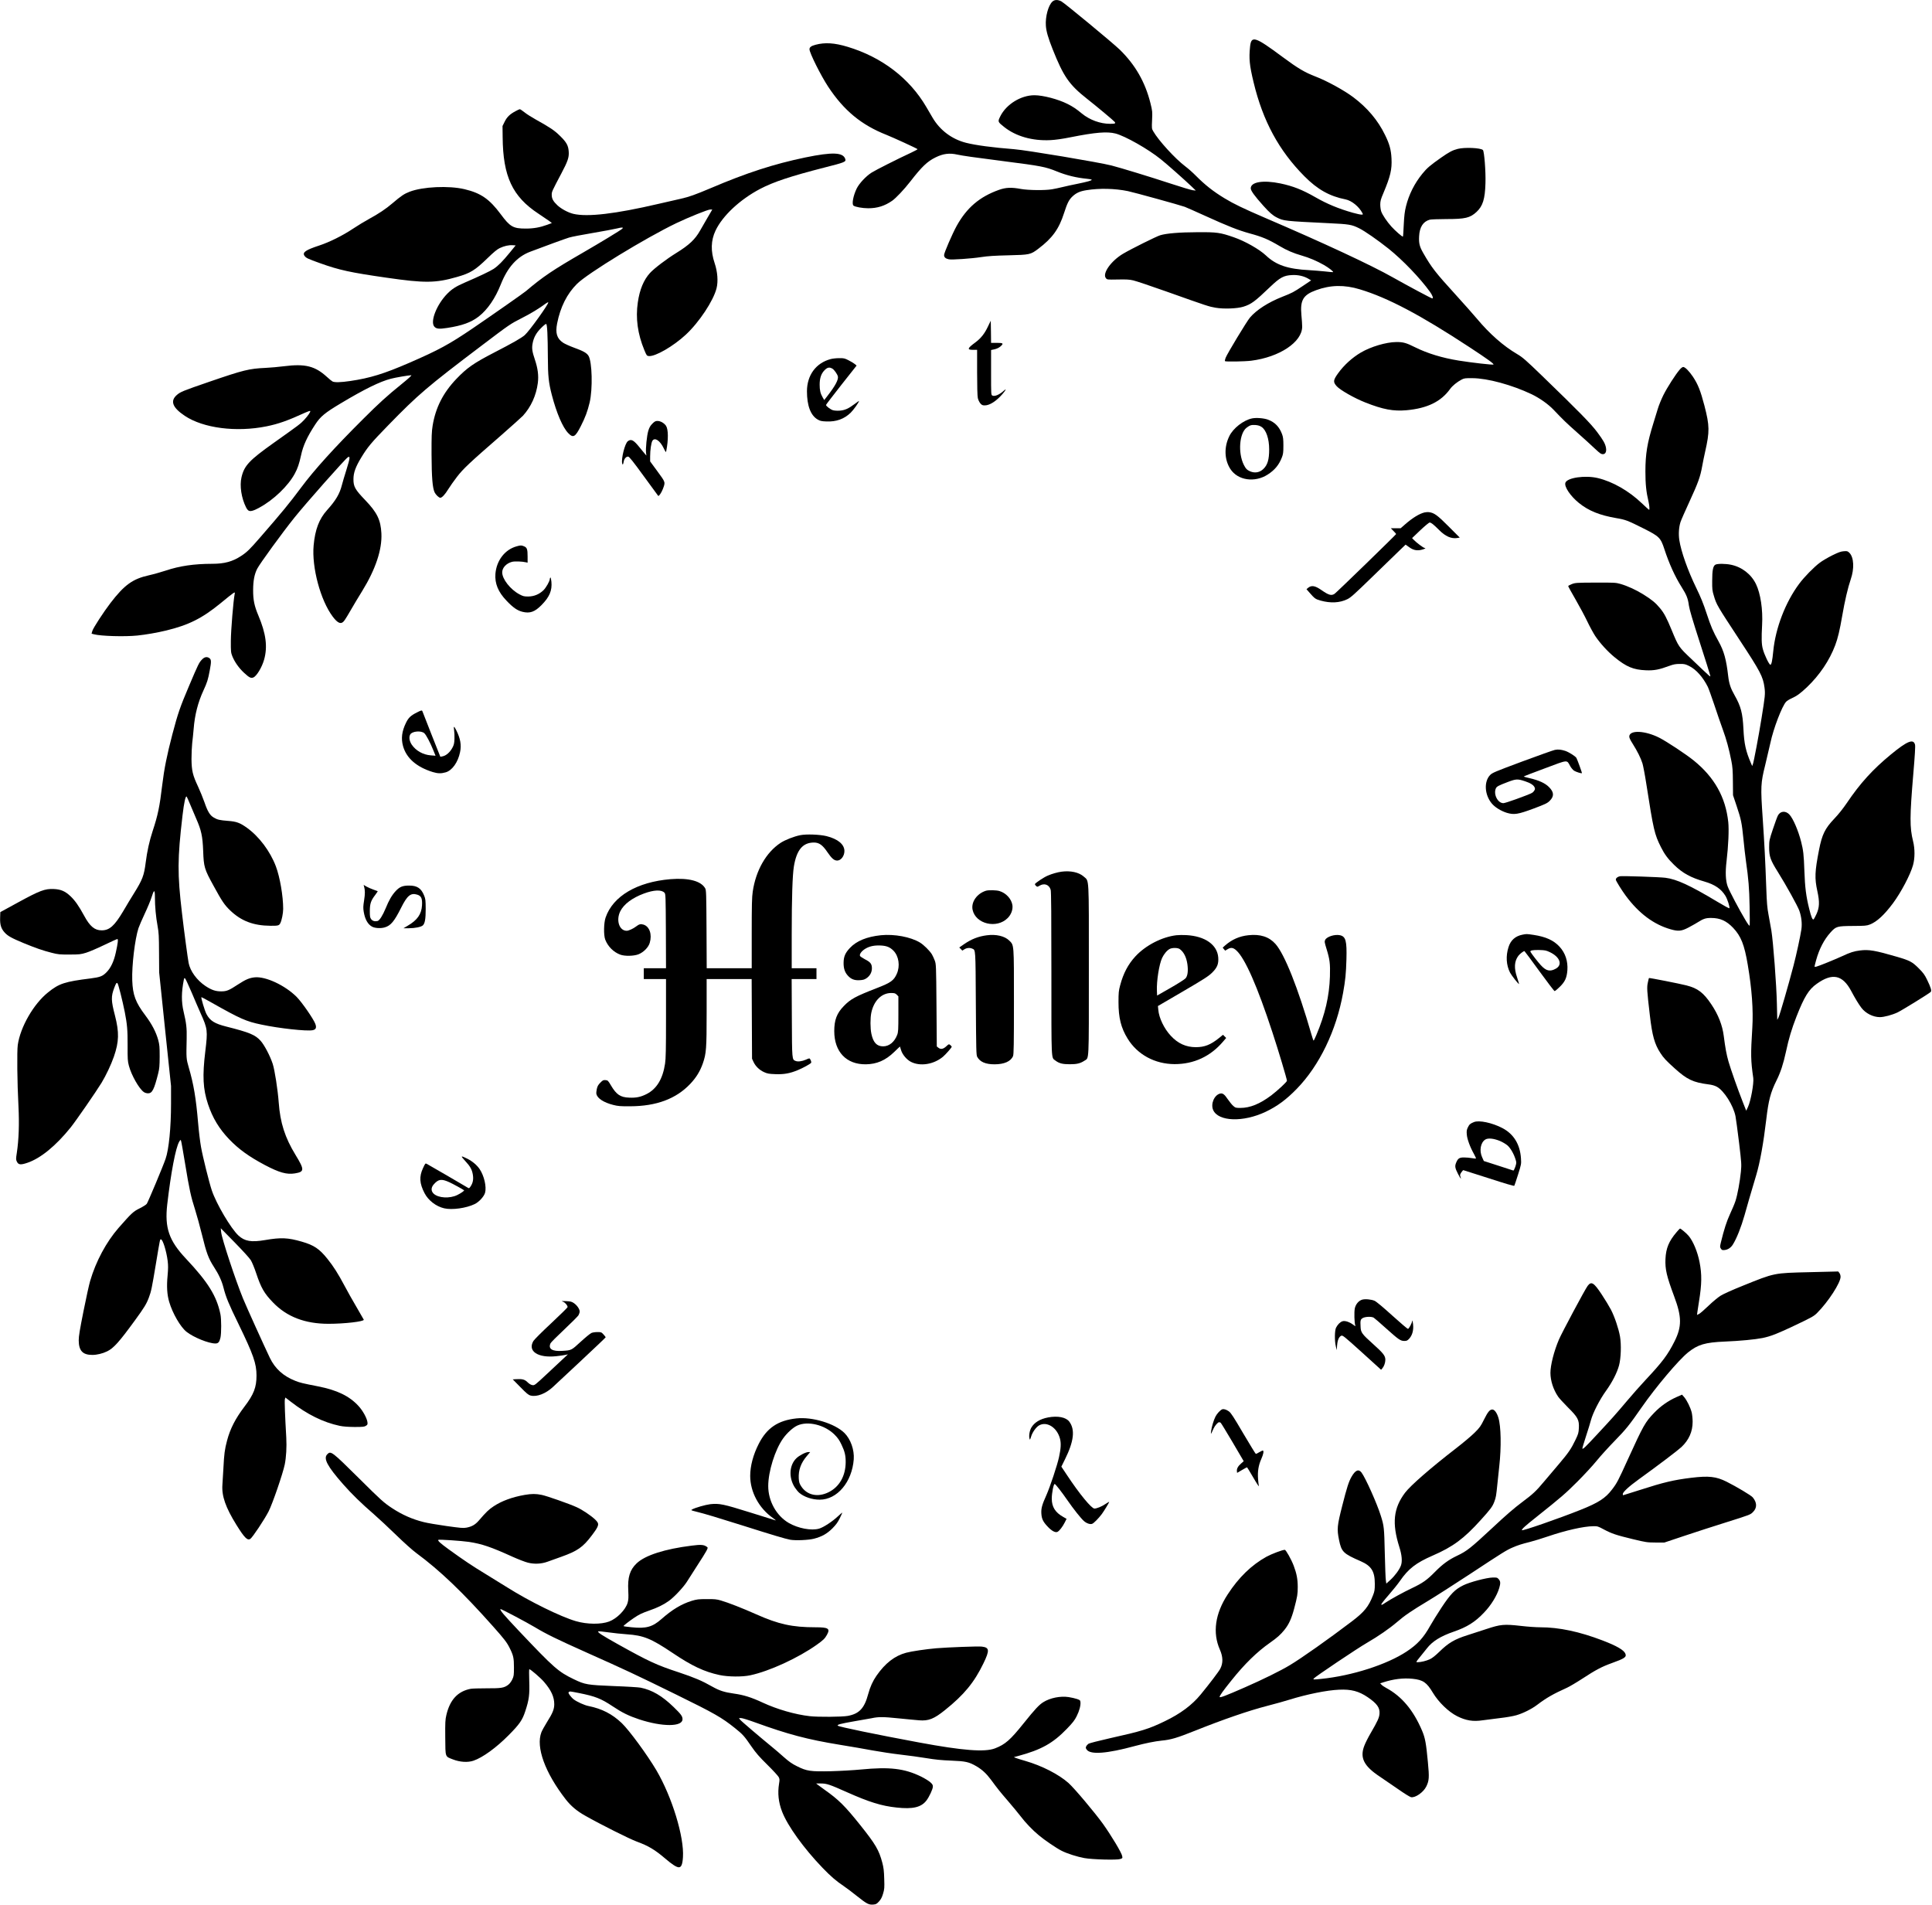 <?xml version="1.0" standalone="no"?>
<!DOCTYPE svg PUBLIC "-//W3C//DTD SVG 20010904//EN"
 "http://www.w3.org/TR/2001/REC-SVG-20010904/DTD/svg10.dtd">
<svg version="1.0" xmlns="http://www.w3.org/2000/svg"
 width="3043pt" height="3000pt" viewBox="0 0 3043 3000"
 preserveAspectRatio="xMidYMid meet">

<g transform="translate(0,3000) scale(0.1,-0.1)"
fill="#000000" stroke="none">
<path d="M16576 29975 c-65 -60 -113 -238 -103 -380 6 -89 36 -192 107 -371
171 -430 260 -558 540 -779 160 -126 422 -345 437 -365 19 -25 6 -30 -73 -30
-155 0 -321 61 -444 162 -88 73 -142 109 -228 152 -147 74 -384 136 -519 136
-212 0 -442 -141 -537 -330 -43 -87 -43 -88 60 -170 185 -147 444 -221 728
-207 81 4 188 19 322 46 387 77 571 92 704 58 153 -40 514 -244 713 -405 95
-75 375 -324 482 -426 l70 -67 -48 5 c-26 3 -184 50 -350 105 -338 111 -781
246 -932 285 -207 52 -1331 240 -1530 256 -342 27 -605 62 -759 101 -224 57
-411 198 -527 395 -26 44 -70 120 -99 169 -264 452 -699 785 -1240 948 -205
62 -356 72 -505 32 -68 -18 -95 -38 -95 -71 0 -56 178 -413 294 -589 248 -376
524 -604 921 -760 107 -43 470 -209 487 -224 3 -3 -42 -28 -100 -55 -210 -97
-558 -273 -623 -314 -90 -57 -196 -171 -236 -252 -54 -112 -79 -244 -50 -268
25 -21 142 -42 232 -42 143 0 259 36 377 118 59 41 188 177 285 302 183 236
267 316 398 381 122 60 219 72 345 44 83 -18 248 -42 740 -105 579 -74 646
-87 824 -159 152 -62 305 -100 479 -117 37 -3 70 -10 72 -15 7 -11 -72 -33
-230 -65 -71 -14 -173 -36 -225 -49 -52 -13 -129 -29 -170 -36 -109 -19 -374
-16 -490 5 -149 28 -238 24 -345 -14 -306 -109 -508 -281 -668 -570 -67 -122
-197 -422 -197 -456 0 -37 23 -57 75 -68 47 -10 355 11 510 35 104 16 214 23
430 28 334 8 348 11 469 103 220 166 325 310 405 561 52 161 78 212 136 266
59 54 116 80 219 96 205 33 446 27 651 -15 97 -20 821 -220 895 -247 25 -9
173 -75 330 -146 349 -159 516 -224 686 -271 207 -56 297 -94 480 -202 110
-66 218 -112 344 -148 119 -34 240 -85 354 -150 76 -44 152 -103 143 -112 -2
-2 -59 3 -127 11 -69 7 -179 16 -245 20 -341 17 -526 80 -685 231 -103 97
-329 226 -506 287 -215 75 -267 82 -574 80 -283 -1 -487 -18 -586 -48 -58 -17
-458 -216 -583 -290 -191 -113 -332 -312 -273 -385 20 -25 20 -25 189 -22 131
3 184 0 242 -14 41 -9 278 -88 525 -176 649 -231 667 -236 769 -254 130 -23
345 -15 442 16 122 38 180 81 419 310 157 150 216 182 347 188 97 5 190 -17
262 -61 l38 -23 -128 -86 c-149 -100 -168 -110 -328 -173 -218 -86 -405 -206
-507 -326 -52 -62 -358 -568 -384 -635 -9 -24 -14 -48 -10 -52 12 -11 310 -6
413 7 446 56 803 294 803 536 0 33 -5 115 -12 182 -22 235 27 319 232 393 226
83 446 87 689 13 441 -133 952 -403 1726 -911 279 -183 389 -262 378 -273 -9
-9 -349 30 -547 62 -260 42 -493 113 -686 209 -142 71 -189 84 -300 83 -159
-2 -398 -73 -555 -165 -136 -80 -265 -197 -357 -324 -80 -111 -84 -140 -24
-207 55 -61 280 -189 451 -256 281 -111 440 -140 649 -122 327 30 543 135 687
336 36 50 109 109 179 146 41 22 57 24 170 23 240 -1 624 -106 934 -253 128
-62 261 -156 346 -245 148 -156 197 -204 380 -366 102 -90 221 -199 265 -241
44 -43 91 -82 105 -87 56 -21 89 21 75 96 -12 64 -39 113 -135 242 -99 134
-284 323 -865 885 -268 259 -311 296 -400 349 -216 127 -431 316 -632 556 -58
69 -205 235 -328 370 -329 361 -386 435 -518 665 -58 101 -71 153 -65 264 7
144 63 232 167 261 20 5 137 10 261 10 299 0 374 18 476 112 99 92 134 202
141 453 6 187 -19 500 -40 522 -34 35 -288 46 -397 18 -84 -22 -133 -48 -265
-140 -169 -119 -221 -163 -291 -250 -125 -153 -213 -329 -259 -515 -20 -81
-28 -146 -35 -288 -4 -101 -10 -186 -13 -188 -8 -8 -119 89 -181 157 -71 79
-141 183 -161 239 -8 23 -15 72 -15 107 0 56 7 83 51 186 109 260 135 369 126
541 -7 138 -31 227 -102 371 -112 231 -280 429 -500 594 -145 109 -417 258
-595 326 -167 64 -276 128 -515 305 -441 328 -497 345 -516 163 -19 -186 -9
-291 56 -560 146 -608 398 -1074 800 -1479 206 -208 397 -315 647 -364 97 -19
214 -114 267 -217 11 -21 10 -23 -17 -23 -16 0 -75 13 -133 29 -226 64 -407
139 -593 246 -204 117 -353 175 -549 216 -271 56 -467 24 -467 -77 0 -37 59
-119 198 -274 96 -107 147 -152 212 -185 109 -55 118 -56 816 -90 324 -15 363
-22 479 -79 90 -44 295 -187 466 -323 222 -178 496 -463 651 -678 41 -57 58
-105 37 -105 -14 0 -375 193 -624 333 -333 189 -1099 546 -2005 934 -344 148
-498 222 -641 309 -180 109 -308 210 -455 358 -44 45 -118 111 -165 146 -158
119 -420 405 -504 551 -25 43 -25 47 -19 180 6 130 5 140 -26 265 -83 332
-238 602 -482 841 -108 105 -876 740 -923 763 -57 28 -106 26 -139 -5z"/>
<path d="M8118 28248 c-88 -47 -134 -92 -170 -166 l-33 -67 2 -175 c5 -619
154 -936 563 -1205 74 -49 152 -102 174 -118 l38 -30 -75 -28 c-112 -41 -213
-59 -335 -59 -200 0 -248 27 -396 227 -178 239 -313 332 -569 393 -248 59
-659 40 -866 -40 -85 -33 -133 -65 -269 -181 -105 -90 -216 -164 -372 -249
-63 -34 -176 -103 -250 -152 -163 -109 -373 -213 -535 -266 -207 -68 -264
-106 -231 -158 25 -37 47 -48 246 -119 303 -109 479 -147 1050 -229 600 -87
772 -85 1105 11 215 61 286 105 485 298 98 95 151 139 192 158 70 33 141 49
203 45 l47 -3 -93 -114 c-112 -137 -181 -207 -254 -256 -55 -36 -234 -121
-453 -215 -139 -60 -202 -100 -277 -176 -165 -168 -271 -434 -206 -516 31 -38
75 -43 204 -23 236 36 376 87 496 179 141 110 261 285 351 512 106 266 255
431 460 509 221 84 555 206 612 223 37 12 203 44 370 72 167 28 340 61 386 72
83 21 108 19 81 -6 -26 -24 -349 -220 -619 -376 -471 -272 -631 -380 -895
-604 -40 -34 -516 -367 -840 -588 -370 -251 -533 -340 -1000 -543 -397 -172
-616 -240 -930 -286 -148 -22 -246 -24 -278 -7 -12 6 -52 39 -88 72 -187 171
-342 210 -674 168 -88 -11 -218 -23 -290 -26 -262 -12 -348 -33 -892 -220
-416 -143 -452 -158 -509 -208 -107 -94 -67 -198 126 -327 291 -195 811 -262
1287 -166 191 39 335 90 610 216 40 18 75 30 79 26 10 -10 -36 -77 -95 -140
-62 -65 -69 -71 -478 -361 -387 -275 -466 -359 -509 -542 -32 -135 -2 -329 72
-476 38 -76 74 -76 211 -2 222 120 453 342 556 534 44 80 70 157 98 286 33
157 97 295 225 490 82 125 151 182 404 333 371 222 615 342 787 386 71 19 283
55 320 55 14 0 -39 -48 -157 -144 -215 -173 -357 -302 -596 -541 -455 -453
-775 -806 -982 -1085 -188 -252 -293 -380 -645 -785 -163 -188 -208 -232 -300
-292 -134 -88 -263 -123 -455 -123 -284 0 -515 -34 -732 -107 -74 -24 -193
-58 -265 -74 -256 -57 -386 -151 -607 -439 -107 -140 -269 -389 -283 -436
l-13 -44 37 -10 c109 -29 481 -40 682 -20 142 15 309 44 459 80 353 86 563
191 853 428 231 189 233 191 223 145 -20 -97 -59 -570 -60 -733 -1 -173 1
-189 23 -245 36 -90 103 -186 184 -261 83 -77 109 -90 148 -74 52 22 135 160
169 281 57 203 30 409 -91 696 -63 149 -83 245 -82 403 1 145 20 245 64 332
39 77 397 570 586 805 180 225 801 926 842 951 39 23 35 -11 -22 -195 -31 -98
-63 -207 -72 -243 -36 -140 -94 -239 -233 -394 -126 -140 -189 -306 -212 -555
-32 -348 109 -871 303 -1126 60 -79 106 -110 142 -93 30 14 46 37 145 208 46
80 124 210 174 290 212 344 316 656 303 910 -11 211 -67 327 -253 521 -162
169 -188 214 -187 334 0 99 34 193 123 339 101 166 155 231 423 506 475 488
616 608 1472 1256 446 338 451 341 641 438 133 67 268 149 371 226 18 13 35
21 38 18 16 -15 -298 -453 -370 -516 -52 -46 -193 -126 -480 -274 -323 -167
-428 -240 -595 -414 -211 -220 -330 -456 -376 -739 -15 -91 -18 -168 -17 -455
2 -362 15 -524 49 -596 18 -37 67 -84 89 -84 26 0 75 52 124 133 28 45 90 134
139 197 98 127 192 216 698 656 164 144 317 281 340 305 127 139 210 321 235
517 15 116 0 231 -47 370 -42 124 -50 178 -35 254 17 92 57 166 133 241 37 38
73 67 80 65 17 -6 25 -177 27 -527 1 -292 12 -397 62 -590 75 -287 171 -512
259 -603 78 -81 111 -62 198 110 71 140 105 231 139 372 50 212 40 643 -18
736 -28 45 -81 75 -230 129 -68 25 -145 60 -170 77 -98 66 -124 151 -94 304
51 258 156 468 314 624 166 165 1082 724 1563 955 195 93 497 215 534 215 l33
0 -83 -142 c-46 -79 -95 -163 -109 -189 -79 -140 -173 -229 -376 -354 -157
-97 -348 -243 -414 -315 -99 -109 -162 -261 -191 -462 -37 -249 -3 -498 103
-753 35 -85 39 -90 70 -93 102 -10 386 154 583 337 211 196 435 535 484 731
27 108 16 259 -30 395 -64 190 -60 357 14 513 110 233 384 489 701 656 214
112 483 201 1014 337 320 81 342 90 329 133 -33 108 -202 114 -630 26 -494
-103 -922 -241 -1489 -483 -246 -104 -341 -138 -470 -167 -55 -12 -214 -49
-354 -81 -677 -158 -1119 -210 -1341 -157 -80 19 -187 76 -249 133 -68 64 -91
105 -91 168 0 47 2 52 153 338 98 185 120 248 115 334 -5 100 -33 153 -138
255 -88 87 -159 134 -384 259 -63 35 -142 85 -175 112 -34 27 -67 49 -74 49
-6 0 -38 -15 -69 -32z"/>
<path d="M15563 24862 c-55 -118 -113 -190 -203 -257 -125 -92 -131 -115 -35
-115 l65 0 0 -355 c0 -209 4 -374 11 -403 5 -27 23 -64 38 -83 25 -29 35 -34
72 -34 79 0 185 70 282 183 52 61 63 90 20 50 -70 -64 -147 -97 -183 -78 -20
10 -20 18 -20 364 l0 353 56 12 c34 8 68 24 90 43 56 49 47 58 -56 58 l-90 0
-2 174 -3 175 -42 -87z"/>
<path d="M13082 24344 c-231 -62 -371 -253 -372 -506 0 -227 58 -381 168 -445
39 -23 61 -28 137 -31 157 -7 283 39 385 139 46 45 130 164 130 184 0 2 -30
-18 -66 -46 -101 -76 -158 -101 -240 -107 -42 -3 -86 1 -108 8 -39 13 -106 65
-106 82 0 5 109 147 241 315 l241 305 -28 24 c-16 13 -60 40 -98 59 -62 32
-76 35 -150 34 -44 0 -105 -7 -134 -15z m28 -150 c30 -18 77 -85 87 -122 12
-50 -41 -150 -166 -310 l-49 -63 -25 43 c-35 60 -47 111 -47 199 0 102 23 172
75 226 46 48 78 54 125 27z"/>
<path d="M26456 24178 c-66 -76 -197 -281 -257 -401 -32 -65 -73 -164 -89
-220 -17 -56 -49 -158 -70 -228 -95 -305 -124 -479 -124 -754 0 -199 12 -320
50 -480 14 -62 18 -125 8 -125 -3 0 -56 48 -117 106 -204 194 -456 338 -689
394 -199 48 -484 7 -512 -73 -22 -61 78 -210 214 -320 153 -123 325 -192 585
-237 148 -25 180 -37 435 -165 244 -123 266 -144 325 -325 74 -226 165 -428
271 -596 79 -125 100 -179 115 -291 9 -63 57 -226 170 -576 86 -268 161 -502
164 -520 8 -37 33 -58 -296 255 -199 188 -202 194 -309 453 -80 194 -119 268
-184 346 -68 83 -130 134 -258 214 -118 74 -251 135 -365 168 -74 21 -95 22
-393 21 -299 -1 -318 -3 -372 -23 -32 -13 -58 -27 -58 -32 0 -6 52 -101 116
-211 64 -111 147 -266 185 -346 38 -80 94 -182 123 -227 76 -114 197 -247 305
-335 187 -153 297 -199 496 -207 130 -5 205 9 375 72 58 21 93 28 156 28 73 1
89 -3 148 -32 109 -53 217 -174 295 -329 12 -24 57 -150 101 -280 43 -130 103
-305 134 -389 58 -158 99 -309 136 -498 18 -90 23 -150 24 -325 l2 -215 57
-170 c71 -213 81 -261 107 -520 11 -115 29 -273 40 -350 40 -279 52 -425 57
-705 3 -157 4 -294 2 -305 -3 -15 -22 8 -68 85 -94 156 -250 451 -279 528 -33
90 -39 224 -18 397 29 248 40 494 27 618 -42 392 -219 706 -544 969 -127 102
-422 297 -543 359 -222 112 -462 124 -472 23 -2 -22 12 -53 54 -119 74 -118
127 -224 154 -310 11 -38 39 -182 60 -320 114 -731 128 -793 232 -1000 55
-110 112 -186 205 -276 134 -131 263 -202 480 -264 163 -47 264 -117 330 -226
33 -55 73 -183 61 -194 -4 -4 -89 42 -190 103 -432 259 -641 355 -818 377 -99
12 -674 31 -714 24 -38 -7 -66 -30 -66 -54 0 -18 95 -170 158 -255 206 -277
438 -450 703 -526 122 -35 172 -31 281 26 46 24 110 60 144 81 93 59 128 71
214 71 143 0 242 -45 348 -156 123 -130 177 -265 230 -581 65 -382 89 -715 72
-991 -27 -424 -25 -515 15 -794 11 -83 -39 -359 -83 -454 l-28 -60 -53 134
c-82 208 -189 513 -226 640 -32 111 -51 216 -75 404 -21 167 -86 334 -194 495
-125 187 -214 255 -395 301 -110 28 -583 121 -589 116 -2 -3 -11 -36 -18 -73
-16 -76 -14 -121 32 -513 37 -322 75 -457 168 -598 48 -74 88 -118 222 -238
195 -177 292 -222 532 -253 57 -7 99 -19 134 -38 112 -61 259 -293 293 -463 8
-41 33 -228 56 -415 39 -329 40 -343 29 -460 -16 -159 -53 -361 -85 -460 -14
-43 -53 -136 -86 -206 -54 -118 -93 -238 -144 -447 -16 -68 -16 -74 0 -98 15
-23 22 -26 60 -22 52 6 98 37 129 87 60 96 130 273 183 459 49 175 86 305 184
632 60 199 115 508 159 880 35 300 68 426 162 614 63 126 107 261 148 451 44
207 90 360 166 555 122 310 193 426 318 514 247 177 409 143 546 -117 59 -111
114 -202 158 -260 67 -88 184 -147 292 -147 65 0 192 34 277 74 68 32 491 293
522 322 19 18 4 69 -57 194 -38 79 -61 109 -132 180 -101 101 -139 121 -340
180 -344 100 -444 118 -584 100 -95 -12 -153 -30 -281 -90 -106 -49 -368 -156
-407 -165 -16 -4 -28 -3 -28 1 0 5 11 50 25 101 49 177 125 324 226 436 88 97
102 101 354 103 191 1 215 3 267 23 110 43 227 151 366 338 127 172 272 448
313 596 31 111 31 258 1 378 -54 217 -53 387 4 1064 24 278 33 432 27 455 -24
99 -122 59 -379 -152 -289 -238 -486 -455 -695 -765 -59 -87 -132 -179 -199
-249 -146 -153 -192 -249 -239 -489 -67 -343 -71 -446 -27 -649 38 -173 34
-259 -14 -364 -18 -39 -38 -76 -45 -82 -16 -13 -38 38 -69 166 -49 196 -67
337 -76 599 -9 256 -17 323 -51 457 -45 177 -127 368 -186 430 -60 63 -144 55
-181 -19 -11 -21 -46 -117 -78 -213 -57 -170 -58 -178 -59 -285 0 -146 20
-202 140 -393 125 -199 311 -535 336 -607 33 -94 45 -201 32 -292 -17 -114
-78 -395 -123 -568 -82 -314 -218 -782 -237 -819 l-20 -39 -6 254 c-6 292 -58
977 -87 1154 -11 66 -31 179 -45 250 -20 105 -27 184 -35 415 -16 443 -29 695
-56 1095 -35 507 -32 559 39 845 30 124 67 281 82 350 47 224 183 579 248 648
12 13 50 37 84 52 86 39 139 78 243 176 199 190 355 421 445 660 42 110 72
238 110 459 41 239 90 449 135 580 59 170 50 347 -21 418 -28 27 -34 29 -88
25 -46 -3 -84 -17 -182 -65 -68 -34 -155 -85 -194 -114 -96 -72 -247 -226
-327 -334 -217 -291 -373 -699 -408 -1060 -15 -154 -28 -215 -46 -215 -19 0
-97 162 -119 250 -20 75 -22 164 -11 375 14 243 -24 495 -96 645 -75 155 -221
269 -393 305 -86 18 -211 19 -245 2 -38 -19 -52 -87 -52 -257 -1 -129 2 -155
26 -233 42 -142 50 -154 406 -697 326 -496 369 -576 392 -749 13 -101 10 -131
-47 -484 -42 -264 -122 -689 -137 -726 l-10 -26 -19 44 c-82 189 -108 307
-119 541 -12 248 -40 355 -139 529 -62 108 -87 183 -101 302 -30 261 -66 392
-150 544 -90 162 -121 234 -190 443 -50 153 -93 258 -163 402 -133 273 -240
575 -267 755 -14 94 -7 202 19 283 10 31 73 174 139 317 140 304 173 397 202
560 12 66 33 170 47 230 72 319 71 407 -11 725 -62 236 -101 335 -181 456 -60
89 -124 154 -154 154 -11 0 -36 -19 -55 -42z"/>
<path d="M19720 23410 c-136 -29 -297 -154 -358 -280 -85 -173 -78 -370 17
-517 116 -179 382 -219 587 -88 111 71 179 153 224 270 20 51 24 78 24 185 0
103 -4 135 -21 182 -44 117 -112 187 -221 228 -63 24 -186 34 -252 20z m150
-134 c73 -48 120 -187 120 -353 0 -162 -25 -246 -92 -310 -57 -55 -132 -68
-205 -38 -52 22 -71 42 -103 105 -93 188 -70 497 45 584 51 39 74 46 138 42
41 -3 70 -12 97 -30z"/>
<path d="M10275 23327 c-32 -32 -48 -59 -64 -112 -23 -75 -44 -283 -35 -350
l5 -40 -23 26 c-13 15 -52 62 -88 107 -91 113 -131 133 -182 92 -46 -35 -106
-275 -88 -350 7 -29 15 -19 24 31 8 46 41 81 71 77 17 -2 78 -78 245 -308 123
-168 225 -307 227 -310 10 -11 52 52 73 107 42 112 45 102 -84 278 l-116 158
0 79 c0 99 17 216 36 246 38 58 120 3 179 -120 31 -64 34 -67 39 -41 35 178
33 341 -4 397 -31 44 -87 76 -135 76 -31 0 -45 -8 -80 -43z"/>
<path d="M22437 21929 c-80 -19 -187 -84 -304 -186 l-72 -63 -78 0 -77 0 42
-43 c23 -23 42 -45 42 -48 0 -9 -940 -922 -969 -941 -50 -34 -93 -22 -206 57
-103 72 -158 81 -214 35 l-23 -20 50 -57 c78 -90 92 -100 171 -122 159 -44
301 -37 421 21 56 27 112 78 395 353 182 176 374 363 427 414 l97 93 49 -35
c67 -50 121 -63 194 -48 53 11 88 31 55 31 -16 0 -130 85 -169 127 l-27 28
129 123 c71 67 137 122 147 122 24 0 60 -28 149 -117 100 -101 192 -141 285
-127 l41 7 -174 174 c-177 178 -228 215 -308 226 -19 3 -52 1 -73 -4z"/>
<path d="M8140 21396 c-187 -50 -320 -223 -337 -435 -11 -151 43 -284 173
-420 104 -110 170 -156 253 -177 117 -29 194 -2 300 106 126 127 169 230 156
367 -4 40 -11 71 -16 67 -5 -3 -9 -13 -9 -22 0 -34 -59 -138 -101 -179 -67
-64 -148 -97 -239 -98 -67 0 -82 4 -140 35 -143 77 -270 240 -270 345 0 73 64
142 154 166 40 11 161 7 219 -7 l27 -6 0 95 c0 116 -9 143 -55 162 -41 18 -55
18 -115 1z"/>
<path d="M3181 19612 c-46 -48 -57 -70 -202 -412 -143 -336 -176 -432 -264
-765 -86 -329 -129 -544 -160 -800 -40 -339 -68 -474 -151 -725 -50 -152 -87
-318 -109 -493 -26 -207 -51 -272 -183 -484 -44 -70 -122 -199 -173 -287 -137
-230 -215 -299 -338 -299 -110 0 -185 62 -276 231 -82 151 -143 238 -213 305
-86 81 -153 110 -267 115 -138 6 -219 -25 -560 -211 l-280 -153 -3 -88 c-4
-110 16 -173 71 -233 51 -56 108 -87 297 -166 192 -79 307 -119 446 -154 98
-25 126 -28 279 -27 156 0 177 3 260 28 50 15 178 70 286 122 107 52 201 94
208 94 15 0 8 -66 -25 -213 -30 -139 -80 -245 -149 -313 -60 -60 -99 -75 -245
-94 -410 -51 -500 -80 -674 -221 -227 -182 -435 -543 -476 -827 -14 -97 -9
-593 11 -969 14 -274 5 -526 -26 -731 -15 -97 -15 -105 2 -140 24 -48 58 -52
162 -17 208 69 451 267 686 560 80 100 398 559 484 700 71 117 150 284 195
413 81 235 85 381 17 647 -62 237 -63 299 -12 435 29 76 37 88 52 73 13 -13
77 -267 114 -451 38 -196 46 -283 45 -534 -1 -208 1 -242 20 -313 39 -149 164
-369 237 -416 15 -11 44 -19 65 -19 66 0 96 60 160 315 19 76 22 118 23 265 0
152 -3 186 -23 260 -34 124 -99 249 -201 385 -157 208 -200 324 -208 555 -8
235 42 649 98 821 12 35 56 138 99 229 43 91 90 204 105 252 41 132 55 134 55
7 0 -146 16 -314 42 -454 19 -105 22 -157 23 -425 l2 -305 93 -895 94 -895 0
-275 c0 -380 -34 -723 -86 -872 -37 -110 -277 -682 -296 -708 -10 -14 -61 -46
-113 -72 -101 -50 -125 -73 -331 -307 -195 -224 -358 -528 -448 -836 -17 -57
-64 -271 -105 -477 -58 -291 -75 -392 -75 -458 1 -164 62 -230 214 -230 73 0
161 21 233 56 103 50 189 146 439 489 145 199 181 257 219 359 37 97 47 149
110 527 68 408 64 389 80 389 29 0 87 -186 106 -340 9 -73 8 -125 -1 -227 -17
-172 -9 -303 25 -418 53 -180 177 -395 273 -471 111 -88 348 -184 455 -184 44
0 63 22 79 90 16 71 16 298 -1 375 -60 285 -194 501 -544 873 -266 283 -335
484 -293 852 58 501 133 896 189 989 19 31 22 32 28 15 5 -10 33 -172 64 -359
67 -410 92 -523 157 -725 27 -85 77 -265 110 -400 69 -284 102 -372 186 -502
77 -118 124 -220 151 -325 39 -153 82 -258 236 -573 236 -486 285 -626 285
-815 0 -186 -43 -297 -190 -490 -142 -187 -225 -348 -274 -535 -37 -138 -46
-212 -57 -430 -6 -107 -13 -226 -16 -265 -13 -177 50 -357 220 -631 127 -204
174 -252 220 -221 34 22 221 303 287 431 62 121 225 595 255 741 23 116 32
273 24 421 -20 347 -29 582 -22 606 l8 27 85 -66 c259 -201 511 -325 770 -380
59 -12 131 -17 235 -18 130 0 155 3 179 19 25 16 28 22 23 59 -9 63 -73 180
-140 252 -143 157 -338 251 -639 310 -245 48 -283 57 -358 87 -188 74 -317
191 -399 360 -88 184 -367 799 -424 938 -117 286 -335 945 -344 1045 l-6 60
219 -223 c129 -132 234 -247 255 -281 19 -32 57 -123 83 -202 78 -234 127
-319 265 -462 218 -227 505 -337 876 -337 248 0 555 35 555 64 0 2 -50 89
-111 193 -61 103 -149 259 -194 345 -98 184 -170 299 -267 420 -126 158 -213
217 -405 272 -219 63 -327 68 -578 25 -217 -37 -320 -20 -419 71 -120 111
-348 498 -420 711 -41 122 -144 535 -170 684 -14 77 -35 248 -46 380 -33 388
-70 609 -147 872 -40 139 -40 142 -33 458 4 162 -6 243 -48 420 -37 158 -36
306 4 508 5 22 9 26 19 17 8 -6 54 -107 104 -223 49 -117 113 -264 141 -327
110 -244 113 -272 74 -595 -48 -393 -37 -597 42 -835 72 -217 176 -389 333
-553 152 -158 310 -272 562 -406 228 -120 345 -153 474 -132 152 25 153 56 9
292 -166 272 -241 506 -264 824 -15 202 -63 512 -95 610 -42 127 -132 298
-191 363 -85 94 -174 131 -538 223 -187 47 -258 92 -314 197 -27 50 -89 259
-80 267 2 1 71 -35 153 -82 464 -262 550 -300 795 -351 277 -59 708 -106 803
-88 53 10 66 40 43 101 -31 81 -214 344 -295 425 -182 181 -485 323 -657 307
-85 -8 -145 -34 -265 -112 -141 -93 -179 -109 -264 -109 -89 -1 -155 22 -250
85 -134 90 -238 232 -264 361 -13 66 -72 502 -105 788 -73 619 -72 850 9 1540
24 203 48 312 65 293 4 -4 28 -57 53 -118 25 -60 68 -162 96 -226 82 -186 102
-278 111 -514 9 -250 19 -284 161 -542 137 -251 174 -306 267 -395 172 -164
364 -237 631 -239 122 -1 136 3 156 41 22 43 45 156 45 225 0 203 -51 499
-115 670 -90 238 -265 471 -458 609 -108 77 -162 97 -295 107 -136 11 -167 18
-226 53 -60 35 -96 95 -145 238 -24 68 -69 179 -101 248 -85 180 -102 251
-104 435 0 83 5 195 11 250 7 55 17 156 23 225 17 220 68 419 155 607 57 123
72 169 99 317 26 137 24 169 -7 191 -38 26 -77 19 -116 -23z"/>
<path d="M6565 18778 c-97 -49 -131 -82 -170 -161 -66 -136 -80 -247 -47 -368
53 -190 213 -330 469 -409 79 -24 132 -25 204 -4 101 30 192 157 225 317 24
112 6 214 -59 344 -36 71 -45 72 -35 5 5 -31 8 -95 6 -142 -3 -70 -9 -94 -33
-138 -36 -67 -92 -118 -145 -132 -23 -6 -43 -10 -45 -8 -2 2 -65 161 -140 353
-75 193 -139 356 -142 363 -7 18 -21 15 -88 -20z m119 -327 c30 -29 91 -144
140 -265 l36 -89 -75 6 c-122 9 -235 73 -300 169 -37 56 -47 118 -24 159 28
53 174 66 223 20z"/>
<path d="M24490 18189 c-25 -5 -256 -87 -515 -183 -440 -164 -472 -178 -507
-215 -97 -103 -85 -308 26 -443 49 -61 146 -121 239 -150 115 -34 175 -25 422
67 184 69 215 84 252 120 74 73 71 138 -10 219 -61 61 -156 105 -302 139 -52
12 -95 24 -95 27 0 3 149 61 331 128 377 141 343 138 401 35 16 -29 44 -61 61
-72 33 -20 116 -46 123 -38 4 4 -69 206 -87 240 -15 26 -121 93 -177 111 -67
21 -111 25 -162 15z m-467 -495 c83 -27 133 -60 148 -96 9 -23 8 -32 -10 -56
-23 -33 -30 -36 -279 -128 -96 -35 -187 -64 -203 -64 -89 0 -160 141 -118 234
14 29 41 44 189 100 130 49 154 50 273 10z"/>
<path d="M12605 16846 c-97 -19 -238 -74 -310 -121 -227 -149 -390 -433 -439
-768 -13 -85 -16 -209 -16 -656 l0 -551 -355 0 -354 0 -3 613 c-3 558 -5 615
-20 644 -64 117 -261 169 -547 146 -527 -44 -906 -267 -1022 -603 -30 -85 -33
-279 -6 -350 42 -108 131 -197 237 -236 71 -26 210 -23 285 5 81 32 158 109
179 182 39 132 -4 257 -98 286 -45 14 -71 7 -117 -29 -45 -35 -116 -67 -147
-68 -118 -1 -173 165 -102 308 56 111 187 210 370 278 158 59 280 64 326 13
18 -20 19 -47 22 -605 l2 -584 -175 0 -175 0 0 -85 0 -85 175 0 175 0 0 -617
c0 -490 -3 -638 -15 -715 -36 -242 -133 -401 -294 -481 -90 -45 -162 -60 -270
-55 -140 5 -202 47 -289 194 -44 75 -49 79 -85 82 -34 3 -44 -2 -81 -40 -34
-34 -46 -55 -56 -99 -7 -31 -10 -68 -6 -82 17 -68 117 -132 262 -169 77 -20
114 -23 269 -22 413 1 723 117 946 352 95 100 157 202 200 326 53 154 59 229
59 804 l0 522 355 0 354 0 3 -627 3 -628 23 -50 c31 -68 93 -128 166 -161 52
-24 77 -28 178 -32 136 -5 227 11 353 63 85 35 199 98 211 116 8 14 -15 69
-30 69 -6 0 -30 -9 -53 -20 -59 -26 -127 -35 -162 -20 -57 23 -56 12 -59 678
l-3 612 196 0 195 0 0 85 0 85 -195 0 -195 0 0 533 c0 580 12 933 34 1070 43
261 140 377 316 377 81 0 136 -39 211 -150 68 -100 107 -134 155 -134 59 0
114 71 114 150 0 105 -103 190 -282 235 -108 26 -316 34 -413 15z"/>
<path d="M16720 16271 c-65 -9 -150 -33 -217 -62 -61 -25 -203 -120 -203 -135
0 -6 8 -19 19 -28 18 -16 21 -16 52 3 77 47 155 18 178 -65 8 -27 11 -435 11
-1317 0 -1405 -4 -1320 62 -1370 58 -45 113 -59 228 -59 112 0 165 13 231 56
74 50 69 -59 69 1428 0 1513 7 1393 -82 1473 -74 66 -207 95 -348 76z"/>
<path d="M5734 16039 c17 -62 17 -115 1 -218 -15 -94 -16 -121 -6 -183 20
-119 65 -198 133 -234 46 -24 137 -29 199 -10 93 27 149 94 256 307 97 195
152 240 255 208 63 -20 81 -59 75 -167 -8 -141 -73 -234 -228 -324 l-64 -38
85 0 c96 0 192 20 219 44 34 31 46 102 46 261 -1 133 -3 157 -24 208 -46 117
-111 160 -240 159 -100 0 -148 -20 -211 -89 -58 -63 -104 -142 -155 -268 -48
-115 -97 -193 -128 -201 -43 -10 -79 0 -101 29 -18 25 -21 42 -21 130 1 117
17 163 87 254 22 30 39 55 37 57 -2 1 -33 13 -69 25 -36 13 -85 34 -109 48
l-44 26 7 -24z"/>
<path d="M15530 15971 c-143 -44 -237 -179 -211 -301 48 -224 380 -302 552
-130 56 56 85 135 75 204 -15 98 -100 191 -204 222 -48 15 -170 17 -212 5z"/>
<path d="M23981 15279 c-113 -22 -187 -87 -221 -196 -45 -140 -36 -283 24
-402 24 -46 134 -186 142 -179 1 2 -13 48 -31 103 -51 147 -44 256 20 341 24
31 79 74 96 74 3 0 108 -142 234 -315 126 -173 234 -315 241 -315 7 0 44 30
82 68 81 79 110 141 119 261 10 143 -32 271 -124 371 -92 100 -216 156 -406
185 -115 17 -113 16 -176 4z m429 -275 c160 -76 205 -199 96 -260 -92 -52
-153 -38 -238 55 -45 49 -140 171 -162 209 -13 22 35 32 139 29 88 -2 108 -6
165 -33z"/>
<path d="M13874 15270 c-220 -23 -383 -89 -487 -200 -74 -78 -99 -137 -100
-234 -1 -87 19 -149 65 -200 51 -58 106 -80 192 -74 52 3 74 10 107 33 54 39
83 94 82 158 -1 65 -23 94 -108 137 -37 20 -73 43 -78 52 -16 25 22 79 82 115
68 41 144 56 246 51 90 -5 142 -26 196 -80 86 -86 109 -243 54 -366 -47 -105
-94 -139 -308 -222 -347 -135 -420 -175 -528 -287 -109 -112 -149 -218 -149
-393 0 -326 190 -526 496 -523 173 2 311 61 449 195 49 48 90 86 90 85 1 -1 9
-28 18 -59 21 -69 89 -149 156 -183 146 -74 357 -40 502 80 46 39 138 144 139
158 0 5 -10 17 -22 27 -23 18 -23 18 -65 -21 -48 -44 -87 -50 -124 -20 l-24
19 -5 649 c-5 637 -6 649 -28 707 -12 32 -32 74 -44 95 -36 58 -128 149 -187
185 -149 90 -403 137 -617 116z m250 -936 l26 -27 0 -278 c0 -251 -2 -284 -19
-329 -43 -112 -126 -180 -221 -180 -100 0 -156 60 -185 197 -19 87 -19 249 -1
334 40 188 162 309 312 309 53 0 65 -4 88 -26z"/>
<path d="M15542 15269 c-132 -17 -242 -60 -358 -140 l-75 -52 24 -24 24 -25
34 21 c37 23 85 27 122 10 54 -24 52 10 57 -864 5 -740 6 -813 22 -841 43 -79
131 -117 272 -117 153 0 257 46 292 130 11 26 14 186 14 851 0 926 3 892 -74
968 -71 71 -207 103 -354 83z"/>
<path d="M18529 15270 c-229 -27 -484 -159 -645 -332 -116 -126 -191 -268
-241 -457 -23 -85 -26 -116 -26 -266 0 -246 39 -403 144 -574 155 -252 429
-400 740 -401 303 0 563 120 763 355 l49 57 -25 25 -25 25 -64 -52 c-132 -106
-227 -143 -364 -143 -155 0 -283 58 -396 181 -104 112 -184 279 -195 406 l-6
61 394 230 c334 195 403 240 459 295 81 80 104 137 97 239 -15 201 -207 337
-503 353 -49 3 -120 2 -156 -2z m51 -217 c63 -44 106 -127 122 -239 15 -107 4
-187 -30 -224 -15 -16 -121 -84 -237 -150 l-210 -120 -3 72 c-7 157 35 420 82
521 30 63 79 121 121 142 41 20 124 19 155 -2z"/>
<path d="M19662 15270 c-141 -15 -260 -68 -366 -161 l-38 -34 19 -24 20 -24
35 21 c55 34 91 29 143 -19 136 -126 329 -563 568 -1294 92 -279 227 -731 227
-757 0 -18 -147 -154 -245 -229 -181 -136 -335 -199 -489 -199 -70 0 -78 2
-112 32 -20 17 -58 65 -86 105 -52 78 -81 99 -121 89 -92 -23 -151 -163 -109
-259 81 -183 474 -196 829 -27 180 86 323 191 489 362 356 366 621 915 728
1508 37 208 46 299 53 530 8 290 -10 359 -101 380 -82 18 -209 -22 -234 -74
-12 -25 -10 -39 22 -143 51 -165 59 -230 53 -433 -10 -310 -76 -596 -214 -922
-20 -48 -40 -88 -43 -88 -4 0 -19 44 -34 97 -213 738 -423 1264 -567 1426
-101 113 -240 158 -427 137z"/>
<path d="M23215 12327 c-58 -23 -73 -37 -95 -83 -19 -39 -22 -57 -17 -114 6
-73 51 -196 114 -308 19 -35 33 -66 30 -68 -3 -3 -31 -1 -63 5 -32 6 -88 11
-124 11 -75 0 -96 -14 -125 -82 -23 -56 -18 -85 30 -178 40 -78 58 -97 36 -37
-8 19 -4 32 15 61 14 20 28 36 32 36 4 0 185 -58 402 -128 256 -83 397 -125
401 -118 4 6 30 85 59 176 51 163 52 166 46 257 -15 220 -114 382 -293 476
-159 83 -368 128 -448 94z m409 -297 c41 -17 94 -49 119 -70 48 -42 101 -134
127 -219 17 -52 16 -56 -3 -118 -12 -35 -26 -62 -32 -59 -5 2 -112 37 -237 77
l-227 73 -27 60 c-47 104 -24 231 50 278 43 27 132 18 230 -22z"/>
<path d="M7326 11716 c82 -88 109 -138 122 -220 11 -70 1 -126 -34 -179 -23
-35 -26 -36 -47 -23 -31 20 -617 361 -645 375 -22 12 -24 9 -59 -66 -63 -135
-56 -242 24 -396 60 -115 181 -208 309 -238 123 -29 348 2 481 67 68 33 146
118 163 178 26 94 -15 270 -87 375 -43 62 -113 121 -192 161 -107 53 -111 49
-35 -34z m-249 -336 c53 -24 209 -109 232 -127 9 -6 -48 -46 -107 -75 -119
-58 -297 -48 -371 21 -44 41 -44 96 1 147 74 84 121 90 245 34z"/>
<path d="M26406 10592 c-120 -140 -166 -251 -174 -420 -7 -164 18 -271 138
-593 120 -321 121 -474 4 -707 -106 -211 -190 -323 -458 -609 -76 -81 -205
-227 -286 -323 -190 -225 -234 -274 -475 -533 -188 -202 -221 -234 -232 -223
-3 2 22 87 55 188 33 101 70 219 81 263 31 114 136 320 237 460 98 136 174
285 205 401 30 112 37 326 15 454 -22 124 -84 309 -143 423 -26 50 -91 157
-145 239 -125 189 -164 212 -222 135 -41 -54 -405 -736 -452 -845 -78 -183
-134 -403 -134 -526 1 -124 45 -261 121 -373 18 -27 88 -102 154 -169 157
-155 179 -198 173 -323 -4 -79 -8 -95 -55 -192 -65 -136 -108 -199 -251 -368
-64 -75 -171 -201 -238 -281 -131 -157 -177 -200 -354 -332 -120 -90 -246
-198 -465 -403 -344 -320 -401 -365 -555 -438 -131 -62 -229 -133 -345 -251
-131 -133 -193 -177 -369 -261 -127 -60 -328 -170 -411 -225 -60 -40 -63 -41
-69 -31 -4 5 48 72 115 148 66 76 147 176 179 223 133 192 252 285 517 400
317 138 490 265 754 558 158 174 188 215 216 292 25 66 29 92 48 280 8 80 21
204 29 275 34 302 28 632 -14 767 -24 77 -61 128 -95 128 -40 0 -70 -36 -130
-156 -52 -105 -67 -128 -149 -209 -50 -50 -181 -160 -291 -245 -399 -308 -717
-585 -805 -701 -183 -244 -208 -480 -90 -854 41 -128 49 -228 25 -293 -25 -67
-94 -160 -167 -227 l-63 -57 -7 49 c-5 26 -12 221 -17 433 -9 400 -12 426 -62
585 -59 191 -241 598 -305 683 -46 59 -97 37 -157 -68 -44 -77 -73 -168 -146
-456 -81 -318 -85 -366 -51 -536 39 -191 65 -217 343 -338 168 -74 221 -160
221 -355 0 -96 -4 -119 -28 -180 -70 -180 -137 -263 -336 -414 -369 -280 -791
-578 -975 -688 -144 -87 -422 -224 -705 -348 -303 -133 -400 -170 -400 -152 0
21 49 90 184 258 209 262 404 452 611 597 110 77 165 126 226 202 70 87 111
178 153 335 51 194 56 227 56 340 0 121 -17 212 -63 333 -37 99 -123 252 -141
252 -37 0 -208 -65 -289 -109 -236 -131 -438 -327 -611 -594 -198 -303 -240
-604 -122 -870 50 -114 52 -212 5 -301 -22 -43 -169 -236 -307 -404 -136 -166
-319 -303 -567 -422 -252 -122 -362 -156 -870 -269 -168 -38 -316 -76 -330
-85 -14 -10 -31 -28 -37 -42 -10 -20 -8 -29 9 -52 60 -81 317 -62 758 58 165
44 313 74 420 85 149 14 242 42 530 157 440 176 846 316 1130 389 127 33 286
77 355 99 274 85 588 149 781 157 190 9 311 -23 451 -118 146 -100 193 -165
186 -260 -5 -63 -27 -113 -141 -309 -37 -63 -81 -150 -98 -195 -74 -190 -8
-321 245 -488 61 -41 189 -128 285 -195 98 -69 187 -124 206 -128 67 -12 195
77 240 169 45 93 48 141 25 383 -28 299 -43 380 -91 494 -137 324 -321 543
-566 675 -29 15 -62 38 -73 50 l-22 23 49 15 c161 52 314 71 461 56 165 -17
223 -57 320 -219 90 -150 246 -301 382 -370 138 -69 251 -88 401 -65 57 8 181
24 274 35 98 11 208 30 259 45 107 31 241 98 329 165 145 110 253 171 470 269
37 17 143 79 235 139 216 141 308 190 466 247 205 74 237 95 217 148 -22 58
-136 124 -361 210 -363 139 -686 207 -979 207 -63 0 -198 9 -300 21 -273 31
-324 26 -551 -49 -102 -34 -236 -77 -299 -97 -201 -64 -297 -120 -441 -261
-65 -63 -113 -101 -151 -118 -57 -26 -139 -46 -191 -46 -29 0 -29 0 39 84 37
46 85 106 106 132 87 113 218 194 424 265 207 71 337 152 476 299 112 116 204
266 241 389 22 75 20 105 -8 138 -23 26 -29 28 -93 27 -98 -2 -367 -73 -468
-124 -131 -65 -198 -135 -340 -349 -67 -102 -148 -232 -179 -288 -104 -187
-200 -292 -371 -405 -312 -206 -861 -382 -1347 -431 -121 -12 -126 -12 -117 5
12 22 695 481 844 566 170 98 349 222 465 321 125 108 228 178 496 339 110 66
405 255 655 419 520 343 578 379 674 420 86 37 139 54 275 88 58 15 184 53
280 86 282 96 561 159 715 161 67 1 76 -2 165 -50 126 -67 194 -90 455 -153
211 -51 226 -53 360 -54 l140 0 320 107 c176 59 464 152 640 207 403 127 394
124 439 170 63 64 60 148 -8 228 -26 31 -252 166 -411 246 -165 82 -280 95
-555 62 -277 -34 -435 -71 -807 -191 -143 -46 -264 -84 -267 -84 -3 0 -6 9 -6
19 0 30 96 119 250 230 316 228 617 457 674 510 118 112 176 243 176 398 0 49
-7 116 -15 148 -20 78 -75 190 -118 240 l-34 39 -89 -39 c-129 -58 -247 -140
-347 -244 -145 -150 -172 -199 -417 -736 -152 -335 -172 -374 -249 -474 -103
-137 -214 -209 -498 -322 -335 -134 -923 -338 -923 -320 0 20 50 66 233 211
384 306 453 365 643 555 104 104 242 253 304 330 63 77 192 219 286 315 174
178 226 243 422 525 222 319 582 746 731 865 154 123 267 157 576 170 243 10
480 33 595 56 132 27 241 70 526 206 252 120 284 138 334 188 176 176 370 476
370 570 0 22 -8 47 -19 61 l-18 23 -449 -11 c-572 -14 -547 -9 -1057 -215
-160 -64 -302 -128 -347 -156 -41 -26 -126 -96 -190 -158 -63 -61 -130 -119
-148 -128 l-33 -17 6 48 c4 26 15 100 25 163 45 276 47 428 9 622 -32 163
-100 326 -171 412 -31 38 -124 116 -136 116 -4 0 -29 -26 -56 -58z"/>
<path d="M21454 9530 c-55 -17 -101 -72 -115 -137 -12 -59 -7 -229 7 -268 7
-17 2 -15 -30 9 -60 45 -132 69 -171 56 -37 -12 -75 -50 -101 -100 -23 -44
-25 -205 -4 -295 l14 -60 6 75 c7 84 29 135 65 152 22 10 44 -7 326 -262 l302
-274 23 27 c25 30 44 86 44 132 -1 62 -32 102 -196 249 -172 154 -190 179
-194 266 -6 103 -2 119 33 140 37 23 138 27 173 7 12 -7 99 -82 193 -167 200
-179 229 -200 290 -200 37 0 48 5 77 36 42 47 64 111 63 188 0 54 -16 127 -18
86 -2 -30 -50 -120 -65 -120 -8 0 -120 95 -248 211 -141 128 -250 219 -277
231 -51 23 -151 32 -197 18z"/>
<path d="M8870 9497 c32 -13 70 -57 70 -84 0 -7 -116 -121 -257 -253 -142
-132 -269 -259 -282 -281 -95 -161 72 -271 363 -239 56 6 119 15 141 20 l40 9
-60 -56 c-33 -31 -151 -142 -263 -246 -201 -188 -203 -189 -239 -182 -23 4
-50 21 -74 45 -43 43 -83 54 -178 48 l-55 -3 120 -122 c99 -101 126 -124 162
-133 98 -25 239 30 353 137 41 38 244 228 452 422 207 193 377 355 377 359 0
4 -16 24 -35 45 -32 35 -37 37 -95 37 -33 0 -76 -6 -94 -14 -19 -8 -95 -70
-170 -139 -148 -136 -144 -134 -286 -143 -162 -12 -229 31 -189 119 6 14 103
111 216 217 113 106 213 207 224 224 10 17 19 44 19 60 0 38 -41 97 -91 132
-34 23 -52 28 -122 31 -77 3 -80 2 -47 -10z"/>
<path d="M19250 7803 c-29 -11 -82 -68 -105 -113 -30 -60 -61 -163 -69 -230
-7 -60 -7 -60 37 38 22 49 69 102 89 102 7 0 18 -4 24 -8 6 -4 90 -142 187
-306 l176 -300 -43 -38 c-48 -41 -69 -82 -64 -121 l3 -25 75 44 c41 24 77 44
80 44 4 0 41 -61 84 -135 79 -136 113 -186 103 -154 -3 9 -8 56 -12 105 -9
117 6 213 50 313 34 77 43 125 27 135 -4 2 -29 -9 -56 -25 -26 -17 -52 -29
-57 -27 -5 2 -94 147 -198 323 -153 262 -195 325 -227 347 -42 29 -80 40 -104
31z"/>
<path d="M16507 7675 c-125 -24 -215 -78 -263 -160 -27 -47 -41 -127 -29 -172
7 -26 8 -24 26 32 22 71 80 151 129 177 123 65 282 -39 326 -214 18 -71 14
-151 -16 -288 -27 -126 -141 -468 -199 -599 -69 -153 -84 -209 -79 -290 5 -82
26 -127 95 -201 66 -72 126 -104 159 -87 31 16 80 80 115 149 l28 56 -54 31
c-125 71 -178 156 -179 286 0 92 29 238 47 232 15 -5 108 -124 200 -257 93
-135 213 -286 260 -327 42 -37 99 -56 130 -43 26 10 100 85 151 153 36 49 116
180 116 192 0 3 -26 -12 -58 -33 -58 -40 -136 -72 -174 -72 -46 0 -236 230
-433 528 l-88 132 56 113 c142 286 163 470 69 596 -51 69 -182 95 -335 66z"/>
<path d="M12545 7660 c-290 -31 -467 -150 -594 -400 -87 -169 -135 -349 -135
-505 0 -254 138 -510 359 -665 33 -23 51 -40 40 -36 -11 3 -193 60 -404 126
-416 130 -481 144 -623 129 -75 -9 -238 -55 -287 -83 -22 -12 -18 -14 70 -36
120 -29 346 -97 719 -215 479 -152 684 -213 756 -226 86 -15 288 -6 374 16
126 33 205 78 290 162 60 61 86 97 118 163 23 46 40 85 39 87 -2 1 -32 -25
-68 -58 -89 -84 -229 -175 -297 -195 -122 -36 -332 4 -480 90 -194 114 -322
344 -322 580 0 229 107 572 234 750 62 87 156 172 223 203 167 77 433 12 588
-143 50 -50 76 -87 109 -157 51 -107 66 -168 66 -275 -1 -218 -99 -391 -270
-475 -170 -84 -340 -47 -431 94 -28 44 -34 64 -38 123 -7 130 33 243 126 352
l54 64 -29 0 c-40 0 -143 -53 -189 -98 -113 -110 -123 -306 -24 -460 21 -31
52 -70 71 -85 77 -65 201 -107 321 -107 275 0 509 277 536 635 11 150 -49 319
-147 416 -152 149 -504 256 -755 229z"/>
<path d="M5155 7095 c-66 -65 0 -189 252 -475 131 -149 287 -301 478 -466 77
-67 237 -216 355 -331 118 -115 260 -242 315 -282 372 -274 733 -619 1210
-1156 180 -202 219 -254 262 -340 59 -118 68 -159 68 -305 0 -125 -2 -139 -26
-191 -16 -33 -42 -68 -62 -83 -66 -51 -112 -58 -338 -57 -114 0 -229 -3 -256
-8 -202 -39 -326 -172 -382 -411 -18 -75 -20 -116 -18 -357 3 -317 -5 -295
121 -344 111 -43 233 -51 324 -20 144 49 358 204 552 400 173 174 218 239 264
381 60 182 69 259 62 473 -4 103 -3 187 1 187 19 0 178 -137 231 -199 115
-134 162 -237 162 -354 -1 -79 -25 -139 -115 -281 -37 -60 -77 -132 -88 -160
-89 -233 57 -635 382 -1054 82 -106 178 -187 309 -260 245 -139 699 -366 811
-407 181 -66 284 -127 446 -265 112 -96 180 -140 217 -140 39 0 58 46 65 159
21 318 -172 949 -418 1368 -144 244 -428 631 -545 743 -152 145 -313 227 -525
270 -63 12 -182 66 -233 105 -19 14 -46 44 -62 66 -23 34 -25 42 -13 50 18 11
7 13 155 -16 257 -51 350 -87 533 -209 149 -100 255 -152 421 -207 364 -119
680 -118 680 3 0 47 -22 78 -142 194 -180 174 -336 266 -518 303 -30 6 -219
18 -420 25 -419 17 -456 23 -630 107 -247 119 -312 176 -864 759 -245 260
-307 332 -293 347 7 6 412 -208 542 -286 181 -109 348 -190 815 -399 618 -276
763 -344 1405 -659 613 -301 721 -363 930 -530 125 -100 148 -126 259 -288 72
-104 123 -163 252 -290 89 -88 169 -175 179 -194 15 -30 16 -43 6 -102 -25
-152 -10 -295 48 -444 86 -223 342 -578 637 -884 129 -134 215 -208 336 -289
43 -29 137 -100 209 -158 152 -121 184 -137 254 -131 44 4 54 10 91 50 30 34
46 64 63 122 21 70 23 92 18 234 -3 124 -10 176 -30 253 -53 200 -106 290
-347 592 -244 305 -341 401 -565 559 -44 31 -91 66 -105 77 l-25 20 71 0 c95
0 140 -15 413 -137 353 -157 546 -217 783 -242 256 -28 388 3 471 112 43 57
99 177 100 215 1 29 -6 41 -42 73 -24 21 -89 61 -144 88 -264 128 -493 155
-947 111 -113 -11 -324 -23 -470 -27 -325 -7 -382 1 -536 78 -79 39 -125 71
-211 147 -60 53 -131 115 -159 137 -223 183 -512 429 -527 450 l-18 25 34 0
c19 0 119 -31 223 -69 516 -187 820 -268 1334 -352 168 -27 400 -67 516 -89
116 -21 312 -51 435 -65 123 -14 307 -39 409 -56 137 -23 238 -33 390 -39 231
-9 283 -21 401 -90 88 -52 156 -115 225 -208 117 -158 142 -189 273 -341 74
-86 161 -192 195 -236 77 -102 190 -220 287 -300 93 -78 278 -204 360 -245 86
-44 247 -95 359 -115 126 -23 511 -33 564 -15 36 12 38 13 31 48 -10 53 -169
318 -302 505 -127 177 -452 563 -543 644 -154 137 -420 273 -680 348 -63 18
-130 39 -148 46 l-33 14 68 18 c364 98 548 201 767 428 91 94 123 135 154 198
43 85 65 169 60 222 -3 29 -8 34 -56 50 -29 10 -88 23 -132 30 -130 19 -288
-13 -395 -79 -68 -42 -131 -109 -310 -332 -212 -265 -292 -335 -453 -397 -161
-62 -508 -35 -1197 93 -678 126 -1259 246 -1279 264 -17 16 39 31 261 70 126
21 249 43 273 48 106 23 178 23 420 -2 135 -13 282 -28 327 -31 148 -12 233
21 407 161 302 242 461 436 607 738 99 205 94 248 -28 262 -54 7 -529 -11
-713 -26 -164 -14 -393 -48 -478 -71 -179 -48 -328 -163 -466 -361 -59 -85
-100 -175 -131 -289 -60 -226 -142 -312 -324 -345 -91 -16 -464 -19 -596 -4
-231 26 -515 108 -745 215 -174 81 -298 120 -445 140 -156 22 -231 46 -345
110 -165 94 -282 143 -527 225 -353 116 -471 171 -958 442 -257 144 -327 189
-312 204 3 3 73 -3 154 -15 81 -12 213 -25 293 -31 266 -18 383 -65 724 -294
306 -206 498 -296 739 -348 134 -29 362 -31 484 -4 302 64 757 274 1048 481
105 75 127 97 160 156 54 99 24 119 -178 119 -367 0 -583 47 -937 205 -216 96
-441 184 -555 217 -68 20 -102 23 -225 22 -128 0 -156 -4 -233 -27 -162 -50
-308 -137 -479 -288 -141 -124 -241 -152 -467 -129 -72 7 -131 15 -130 19 0 8
90 78 164 128 83 56 125 76 245 118 125 43 223 91 305 150 83 59 230 216 285
303 25 40 98 154 163 255 66 100 130 204 144 231 24 48 24 50 7 63 -47 34 -92
38 -238 19 -427 -53 -737 -153 -869 -280 -107 -102 -143 -220 -131 -432 5
-106 3 -141 -10 -187 -32 -112 -169 -250 -291 -296 -128 -48 -347 -46 -523 5
-241 70 -730 310 -1082 532 -74 47 -227 141 -340 210 -211 128 -344 217 -583
390 -132 96 -176 136 -163 149 9 9 365 -15 481 -32 207 -32 344 -78 690 -235
87 -39 195 -81 239 -92 103 -26 212 -21 311 15 39 14 135 48 215 77 255 91
342 151 481 336 121 161 125 183 50 254 -66 62 -202 153 -287 191 -110 51
-472 178 -551 194 -92 19 -158 19 -269 0 -195 -34 -361 -95 -488 -179 -78 -52
-116 -88 -233 -224 -58 -67 -111 -97 -197 -113 -50 -9 -92 -5 -314 26 -142 20
-301 47 -355 61 -180 44 -343 116 -502 221 -129 85 -175 126 -520 469 -430
426 -444 436 -500 379z"/>
</g>
</svg>
